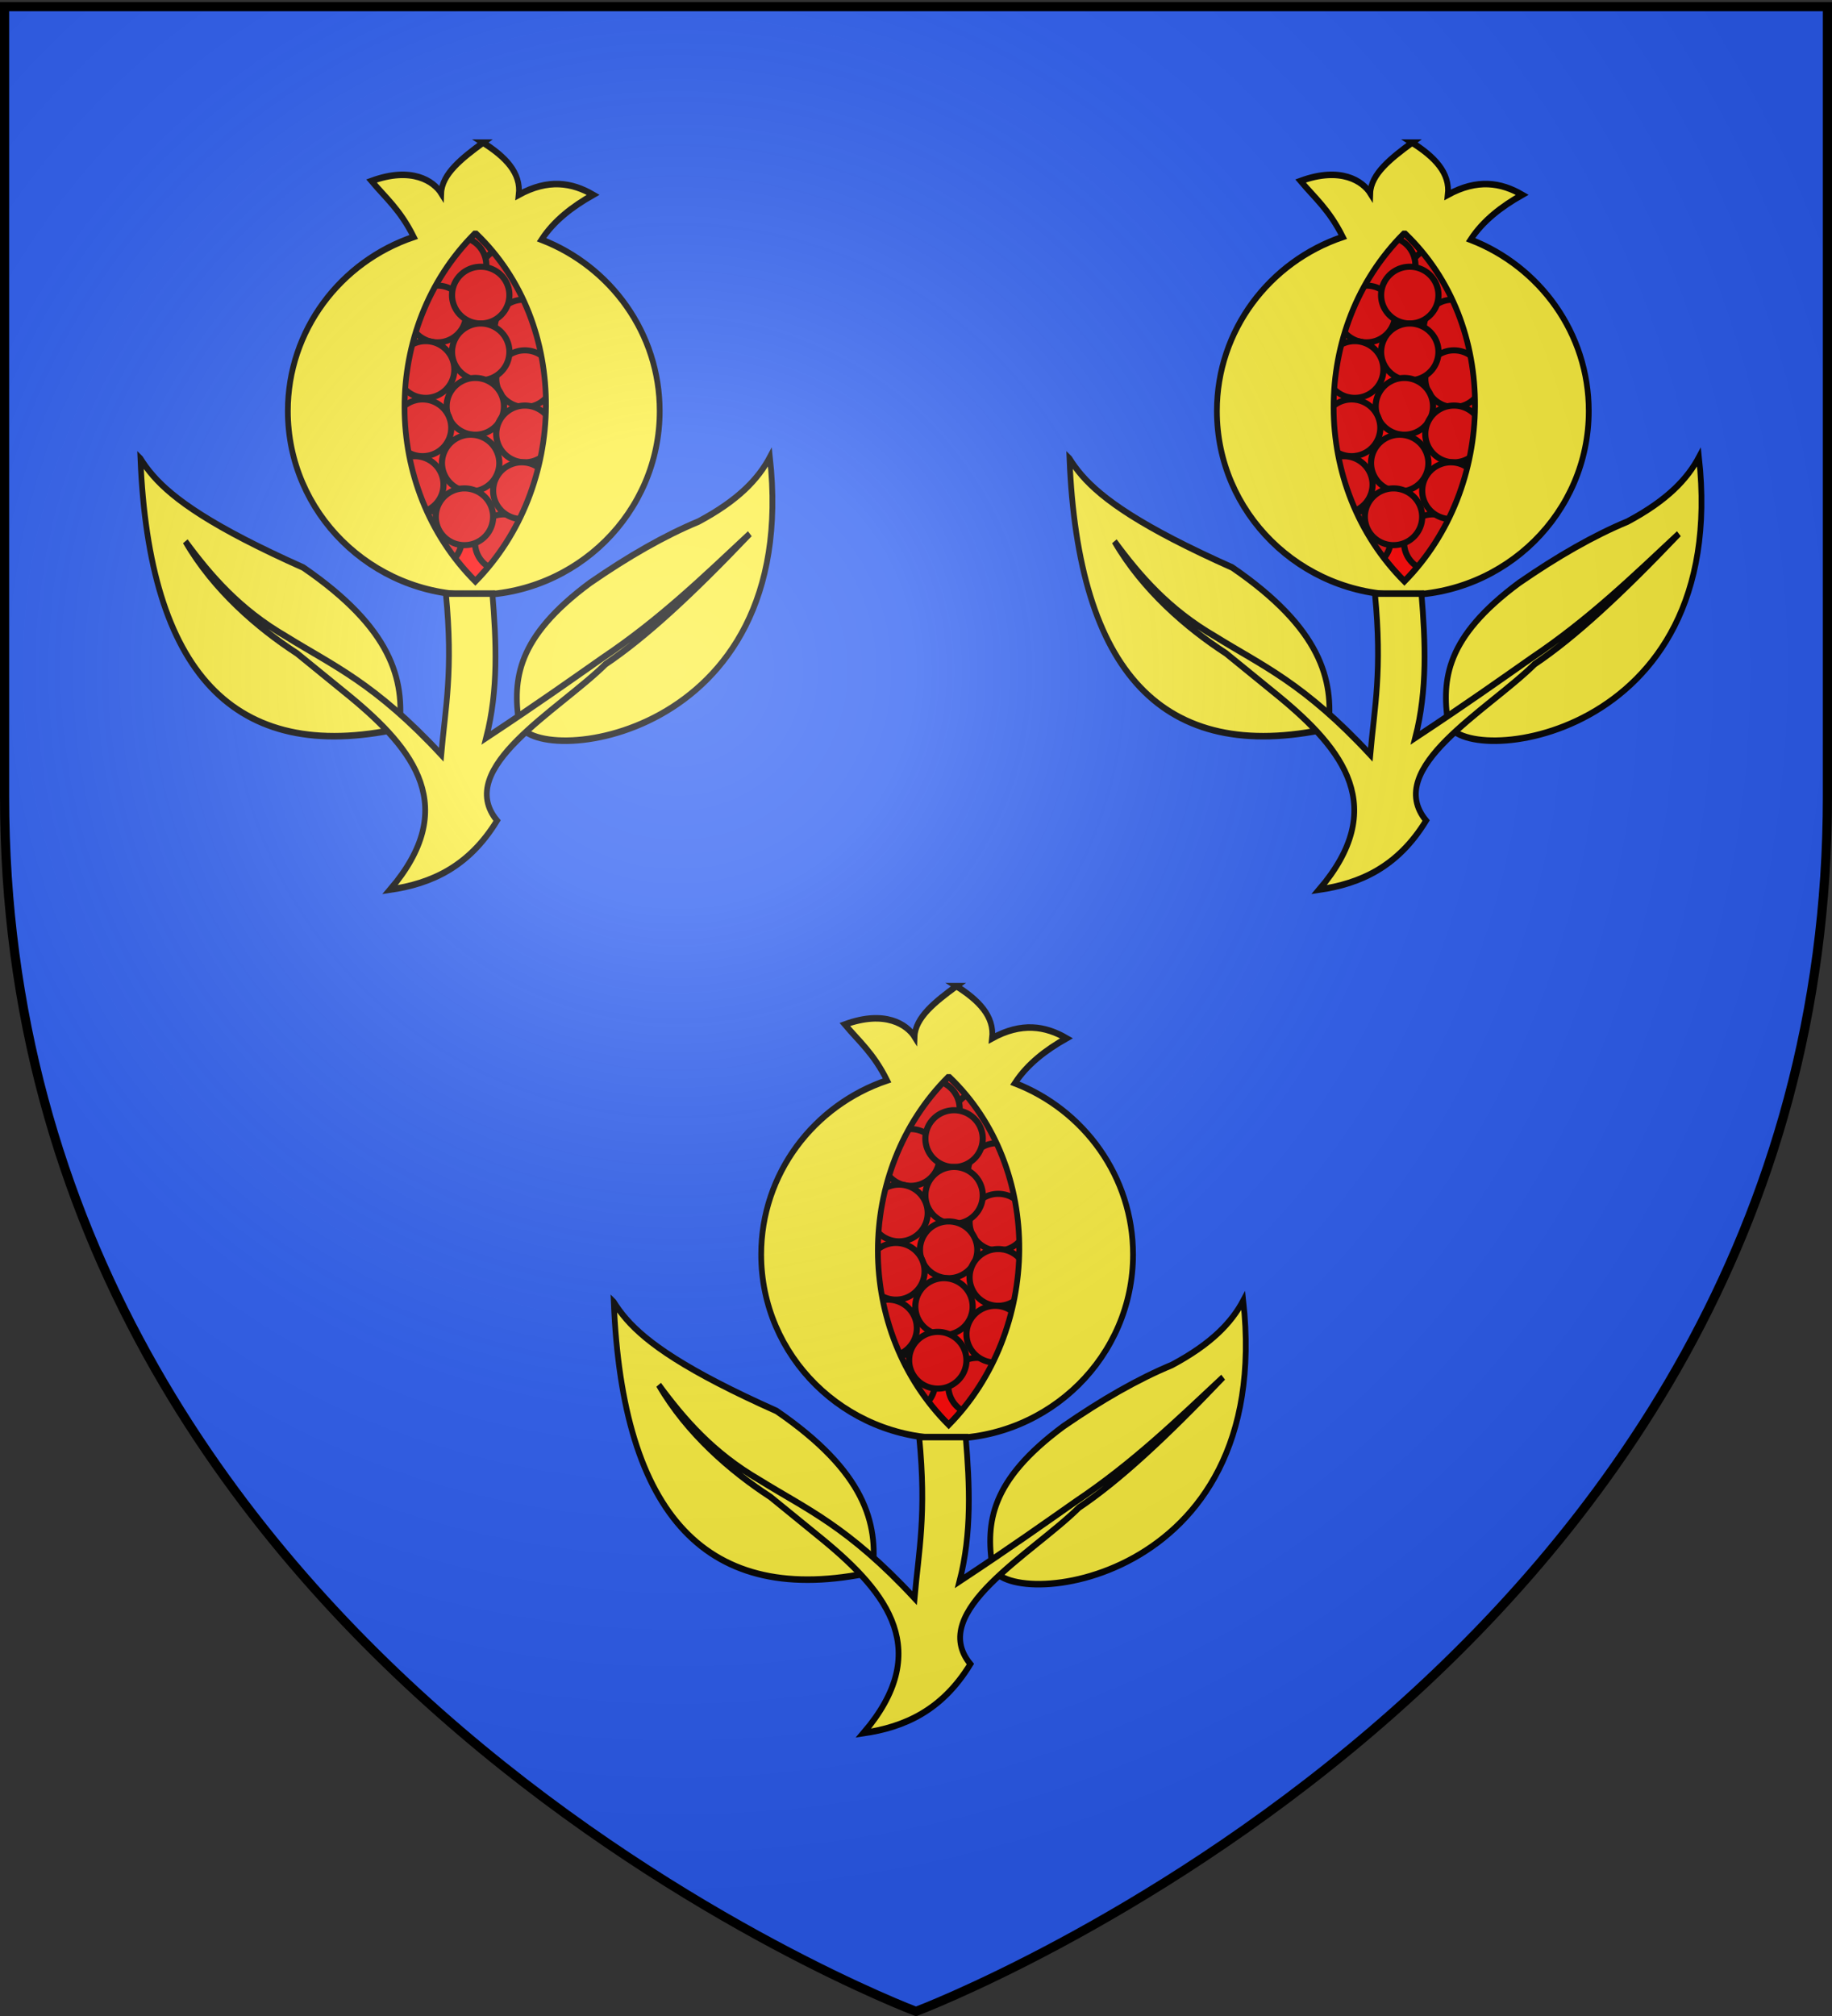 <svg xmlns="http://www.w3.org/2000/svg" xmlns:xlink="http://www.w3.org/1999/xlink" width="600" height="660" version="1.0"><rect width="100%" height="100%" fill="#333333" stroke="none"/><desc>Flag of Canton of Valais (Wallis)</desc><defs><radialGradient xlink:href="#a" id="c" cx="221.445" cy="226.331" r="300" fx="221.445" fy="226.331" gradientTransform="matrix(1.353 0 0 1.349 -77.63 -85.747)" gradientUnits="userSpaceOnUse"/><linearGradient id="a"><stop offset="0" style="stop-color:white;stop-opacity:.314"/><stop offset=".19" style="stop-color:white;stop-opacity:.251"/><stop offset=".6" style="stop-color:#6b6b6b;stop-opacity:.125"/><stop offset="1" style="stop-color:black;stop-opacity:.125"/></linearGradient></defs><g style="display:inline"><path d="M300 658.5s298.5-112.32 298.5-397.772V2.176H1.5v258.552C1.5 546.18 300 658.5 300 658.5" style="fill:#2b5df2;fill-opacity:1;fill-rule:evenodd;stroke:none;stroke-width:1px;stroke-linecap:butt;stroke-linejoin:miter;stroke-opacity:1"/><g transform="matrix(.724 0 0 .825 -148.044 -157.78)"><g id="b"><path d="M380.034 251.712c-42.68 37.18-42.746 100.67 0 138.174 42.049-37.45 43.092-102.386 0-138.174z" style="fill:red;fill-opacity:1;fill-rule:evenodd;stroke:#000;stroke-width:2.594;stroke-linecap:butt;stroke-linejoin:miter;stroke-miterlimit:4;stroke-opacity:1;stroke-dasharray:none" transform="translate(39.47 32.047)"/><g style="fill:#e20909"><path d="M345.618 284.293a9.32 9.32 0 1 1-18.64 0 9.32 9.32 0 1 1 18.64 0z" style="fill:#e20909;fill-opacity:1;fill-rule:evenodd;stroke:#000;stroke-width:2;stroke-miterlimit:4;stroke-opacity:1;stroke-dasharray:none" transform="matrix(1.392 0 0 1.208 -33.813 -42.685)"/><path d="M345.618 284.293a9.32 9.32 0 1 1-18.64 0 9.32 9.32 0 1 1 18.64 0z" style="fill:#e20909;fill-opacity:1;fill-rule:evenodd;stroke:#000;stroke-width:2;stroke-miterlimit:4;stroke-opacity:1;stroke-dasharray:none" transform="matrix(1.392 0 0 1.208 -56.626 -46.99)"/><path d="M345.618 284.293a9.32 9.32 0 1 1-18.64 0 9.32 9.32 0 1 1 18.64 0z" style="fill:#e20909;fill-opacity:1;fill-rule:evenodd;stroke:#000;stroke-width:2;stroke-miterlimit:4;stroke-opacity:1;stroke-dasharray:none" transform="matrix(1.392 0 0 1.208 -65.76 -27.579)"/><path d="M345.618 284.293a9.32 9.32 0 1 1-18.64 0 9.32 9.32 0 1 1 18.64 0z" style="fill:#e20909;fill-opacity:1;fill-rule:evenodd;stroke:#000;stroke-width:2;stroke-miterlimit:4;stroke-opacity:1;stroke-dasharray:none" transform="matrix(1.392 0 0 1.208 -26.896 -21.977)"/><path d="M345.618 284.293a9.32 9.32 0 1 1-18.64 0 9.32 9.32 0 1 1 18.64 0z" style="fill:#e20909;fill-opacity:1;fill-rule:evenodd;stroke:#000;stroke-width:2;stroke-miterlimit:4;stroke-opacity:1;stroke-dasharray:none" transform="matrix(1.392 0 0 1.208 -46.182 -35.064)"/><path d="M345.618 284.293a9.32 9.32 0 1 1-18.64 0 9.32 9.32 0 1 1 18.64 0z" style="fill:#e20909;fill-opacity:1;fill-rule:evenodd;stroke:#000;stroke-width:2;stroke-miterlimit:4;stroke-opacity:1;stroke-dasharray:none" transform="matrix(1.392 0 0 1.208 -26.194 -1.89)"/><path d="M345.618 284.293a9.32 9.32 0 1 1-18.64 0 9.32 9.32 0 1 1 18.64 0z" style="fill:#e20909;fill-opacity:1;fill-rule:evenodd;stroke:#000;stroke-width:2;stroke-miterlimit:4;stroke-opacity:1;stroke-dasharray:none" transform="matrix(1.392 0 0 1.208 -46.182 -12.543)"/><path d="M345.618 284.293a9.32 9.32 0 1 1-18.64 0 9.32 9.32 0 1 1 18.64 0z" style="fill:#e20909;fill-opacity:1;fill-rule:evenodd;stroke:#000;stroke-width:2;stroke-miterlimit:4;stroke-opacity:1;stroke-dasharray:none" transform="matrix(1.392 0 0 1.208 -48.637 9.066)"/><path d="M345.618 284.293a9.32 9.32 0 1 1-18.64 0 9.32 9.32 0 1 1 18.64 0z" style="fill:#e20909;fill-opacity:1;fill-rule:evenodd;stroke:#000;stroke-width:2;stroke-miterlimit:4;stroke-opacity:1;stroke-dasharray:none" transform="matrix(1.392 0 0 1.208 -50.74 31.588)"/><path d="M345.618 284.293a9.32 9.32 0 1 1-18.64 0 9.32 9.32 0 1 1 18.64 0z" style="fill:#e20909;fill-opacity:1;fill-rule:evenodd;stroke:#000;stroke-width:2;stroke-miterlimit:4;stroke-opacity:1;stroke-dasharray:none" transform="matrix(1.392 0 0 1.208 -26.194 20.023)"/><path d="M345.618 284.293a9.32 9.32 0 1 1-18.64 0 9.32 9.32 0 1 1 18.64 0z" style="fill:#e20909;fill-opacity:1;fill-rule:evenodd;stroke:#000;stroke-width:2;stroke-miterlimit:4;stroke-opacity:1;stroke-dasharray:none" transform="matrix(1.392 0 0 1.208 -67.762 61.974)"/><path d="M345.618 284.293a9.32 9.32 0 1 1-18.64 0 9.32 9.32 0 1 1 18.64 0z" style="fill:#e20909;fill-opacity:1;fill-rule:evenodd;stroke:#000;stroke-width:2;stroke-miterlimit:4;stroke-opacity:1;stroke-dasharray:none" transform="matrix(1.392 0 0 1.208 -35.797 63.197)"/><path d="M345.618 284.293a9.32 9.32 0 1 1-18.64 0 9.32 9.32 0 1 1 18.64 0z" style="fill:#e20909;fill-opacity:1;fill-rule:evenodd;stroke:#000;stroke-width:2;stroke-miterlimit:4;stroke-opacity:1;stroke-dasharray:none" transform="matrix(1.392 0 0 1.208 -27.597 42.545)"/><path d="M345.618 284.293a9.32 9.32 0 1 1-18.64 0 9.32 9.32 0 1 1 18.64 0z" style="fill:#e20909;fill-opacity:1;fill-rule:evenodd;stroke:#000;stroke-width:2;stroke-miterlimit:4;stroke-opacity:1;stroke-dasharray:none" transform="matrix(1.392 0 0 1.208 -71.08 -5.543)"/><path d="M345.618 284.293a9.32 9.32 0 1 1-18.64 0 9.32 9.32 0 1 1 18.64 0z" style="fill:#e20909;fill-opacity:1;fill-rule:evenodd;stroke:#000;stroke-width:2;stroke-miterlimit:4;stroke-opacity:1;stroke-dasharray:none" transform="matrix(1.392 0 0 1.208 -72.482 17.588)"/><path d="M345.618 284.293a9.32 9.32 0 1 1-18.64 0 9.32 9.32 0 1 1 18.64 0z" style="fill:#e20909;fill-opacity:1;fill-rule:evenodd;stroke:#000;stroke-width:2;stroke-miterlimit:4;stroke-opacity:1;stroke-dasharray:none" transform="matrix(1.392 0 0 1.208 -75.989 40.11)"/><path d="M345.618 284.293a9.32 9.32 0 1 1-18.64 0 9.32 9.32 0 1 1 18.64 0z" style="fill:#e20909;fill-opacity:1;fill-rule:evenodd;stroke:#000;stroke-width:2;stroke-miterlimit:4;stroke-opacity:1;stroke-dasharray:none" transform="matrix(1.392 0 0 1.208 -53.546 52.892)"/></g><path d="M383.527 215.81c-9.463 6.148-18.616 12.347-18.923 20.085-3.343-4.744-13.24-10.749-31.539-4.87 6.367 6.675 12.904 11.312 19.097 22.2-33.107 9.82-56.943 37.047-56.943 69.092 0 40.304 37.695 73.02 84.132 73.02s84.088-32.716 84.088-73.02c0-30.92-22.176-57.356-53.464-67.997 5.638-7.555 13.942-13.129 23.36-17.82-9.61-4.894-20.333-6.426-33.67 0 1.158-8.79-6.145-15.128-16.138-20.69zm-3.828 36.207c.247.005.491-.006.74 0 42.708 35.853 41.533 100.542-.392 137.883-42.63-37.404-42.682-100.663-.348-137.883z" style="fill:#fcef3c;fill-opacity:1;fill-rule:evenodd;stroke:#000;stroke-width:2.594;stroke-miterlimit:4;stroke-opacity:1;stroke-dasharray:none" transform="translate(39.47 32.047)"/><path d="M228.546 341.19c3.896 84.676 42.16 121.469 117.123 107.131 2.415-19.39-3.276-39.698-43.483-63.913-10.242-4.012-19.012-7.705-26.552-11.131-30.701-13.952-40.986-23.473-47.088-32.086zM399.671 445.887c-2.574-17.044-1.202-33.643 32.262-55.392 17.27-10.473 33.693-18.743 49.093-24.348 18.187-8.522 27.112-17.043 32.261-25.565 14.244 113.72-108.634 123.572-113.616 105.305z" style="fill:#fcef3c;fill-opacity:1;fill-rule:evenodd;stroke:#000;stroke-width:2.594;stroke-linecap:butt;stroke-linejoin:miter;stroke-miterlimit:4;stroke-opacity:1;stroke-dasharray:none" transform="translate(39.47 32.047)"/><path d="M366.709 394.756c3.401 30.8-.261 45.251-2.104 63.913-30.091-28.441-48.863-35.27-70.134-46.87-20.84-10.62-34-23.906-45.586-37.739 12.692 19.224 32.582 34.225 50.496 44.435l23.845 17.044c29.43 21.266 49.794 44.201 18.235 76.696 18.47-2.362 35.501-8.888 48.392-27.392-19.564-20.898 27.807-43.623 49.093-62.087 18.42-10.871 39.328-27.889 65.224-51.74-20.628 16.893-40.595 33.976-66.627 49.305-15.162 9.316-28.52 17.693-52.6 31.653 5.581-19.073 4.596-38.145 2.806-57.218z" style="fill:#fcef3c;fill-opacity:1;fill-rule:evenodd;stroke:#000;stroke-width:2.594;stroke-linecap:butt;stroke-linejoin:miter;stroke-miterlimit:4;stroke-opacity:1;stroke-dasharray:none" transform="translate(39.47 32.047)"/></g><use xlink:href="#b" width="600" height="660" transform="translate(214.121 334.715)"/><use xlink:href="#b" width="600" height="660" transform="translate(420.272)"/></g></g><path d="M300 658.5s298.5-112.32 298.5-397.772V2.176H1.5v258.552C1.5 546.18 300 658.5 300 658.5" style="opacity:1;fill:url(#c);fill-opacity:1;fill-rule:evenodd;stroke:none;stroke-width:1px;stroke-linecap:butt;stroke-linejoin:miter;stroke-opacity:1"/><path d="M300 658.5S1.5 546.18 1.5 260.728V2.176h597v258.552C598.5 546.18 300 658.5 300 658.5z" style="opacity:1;fill:none;fill-opacity:1;fill-rule:evenodd;stroke:#000;stroke-width:3;stroke-linecap:butt;stroke-linejoin:miter;stroke-miterlimit:4;stroke-dasharray:none;stroke-opacity:1"/></svg>